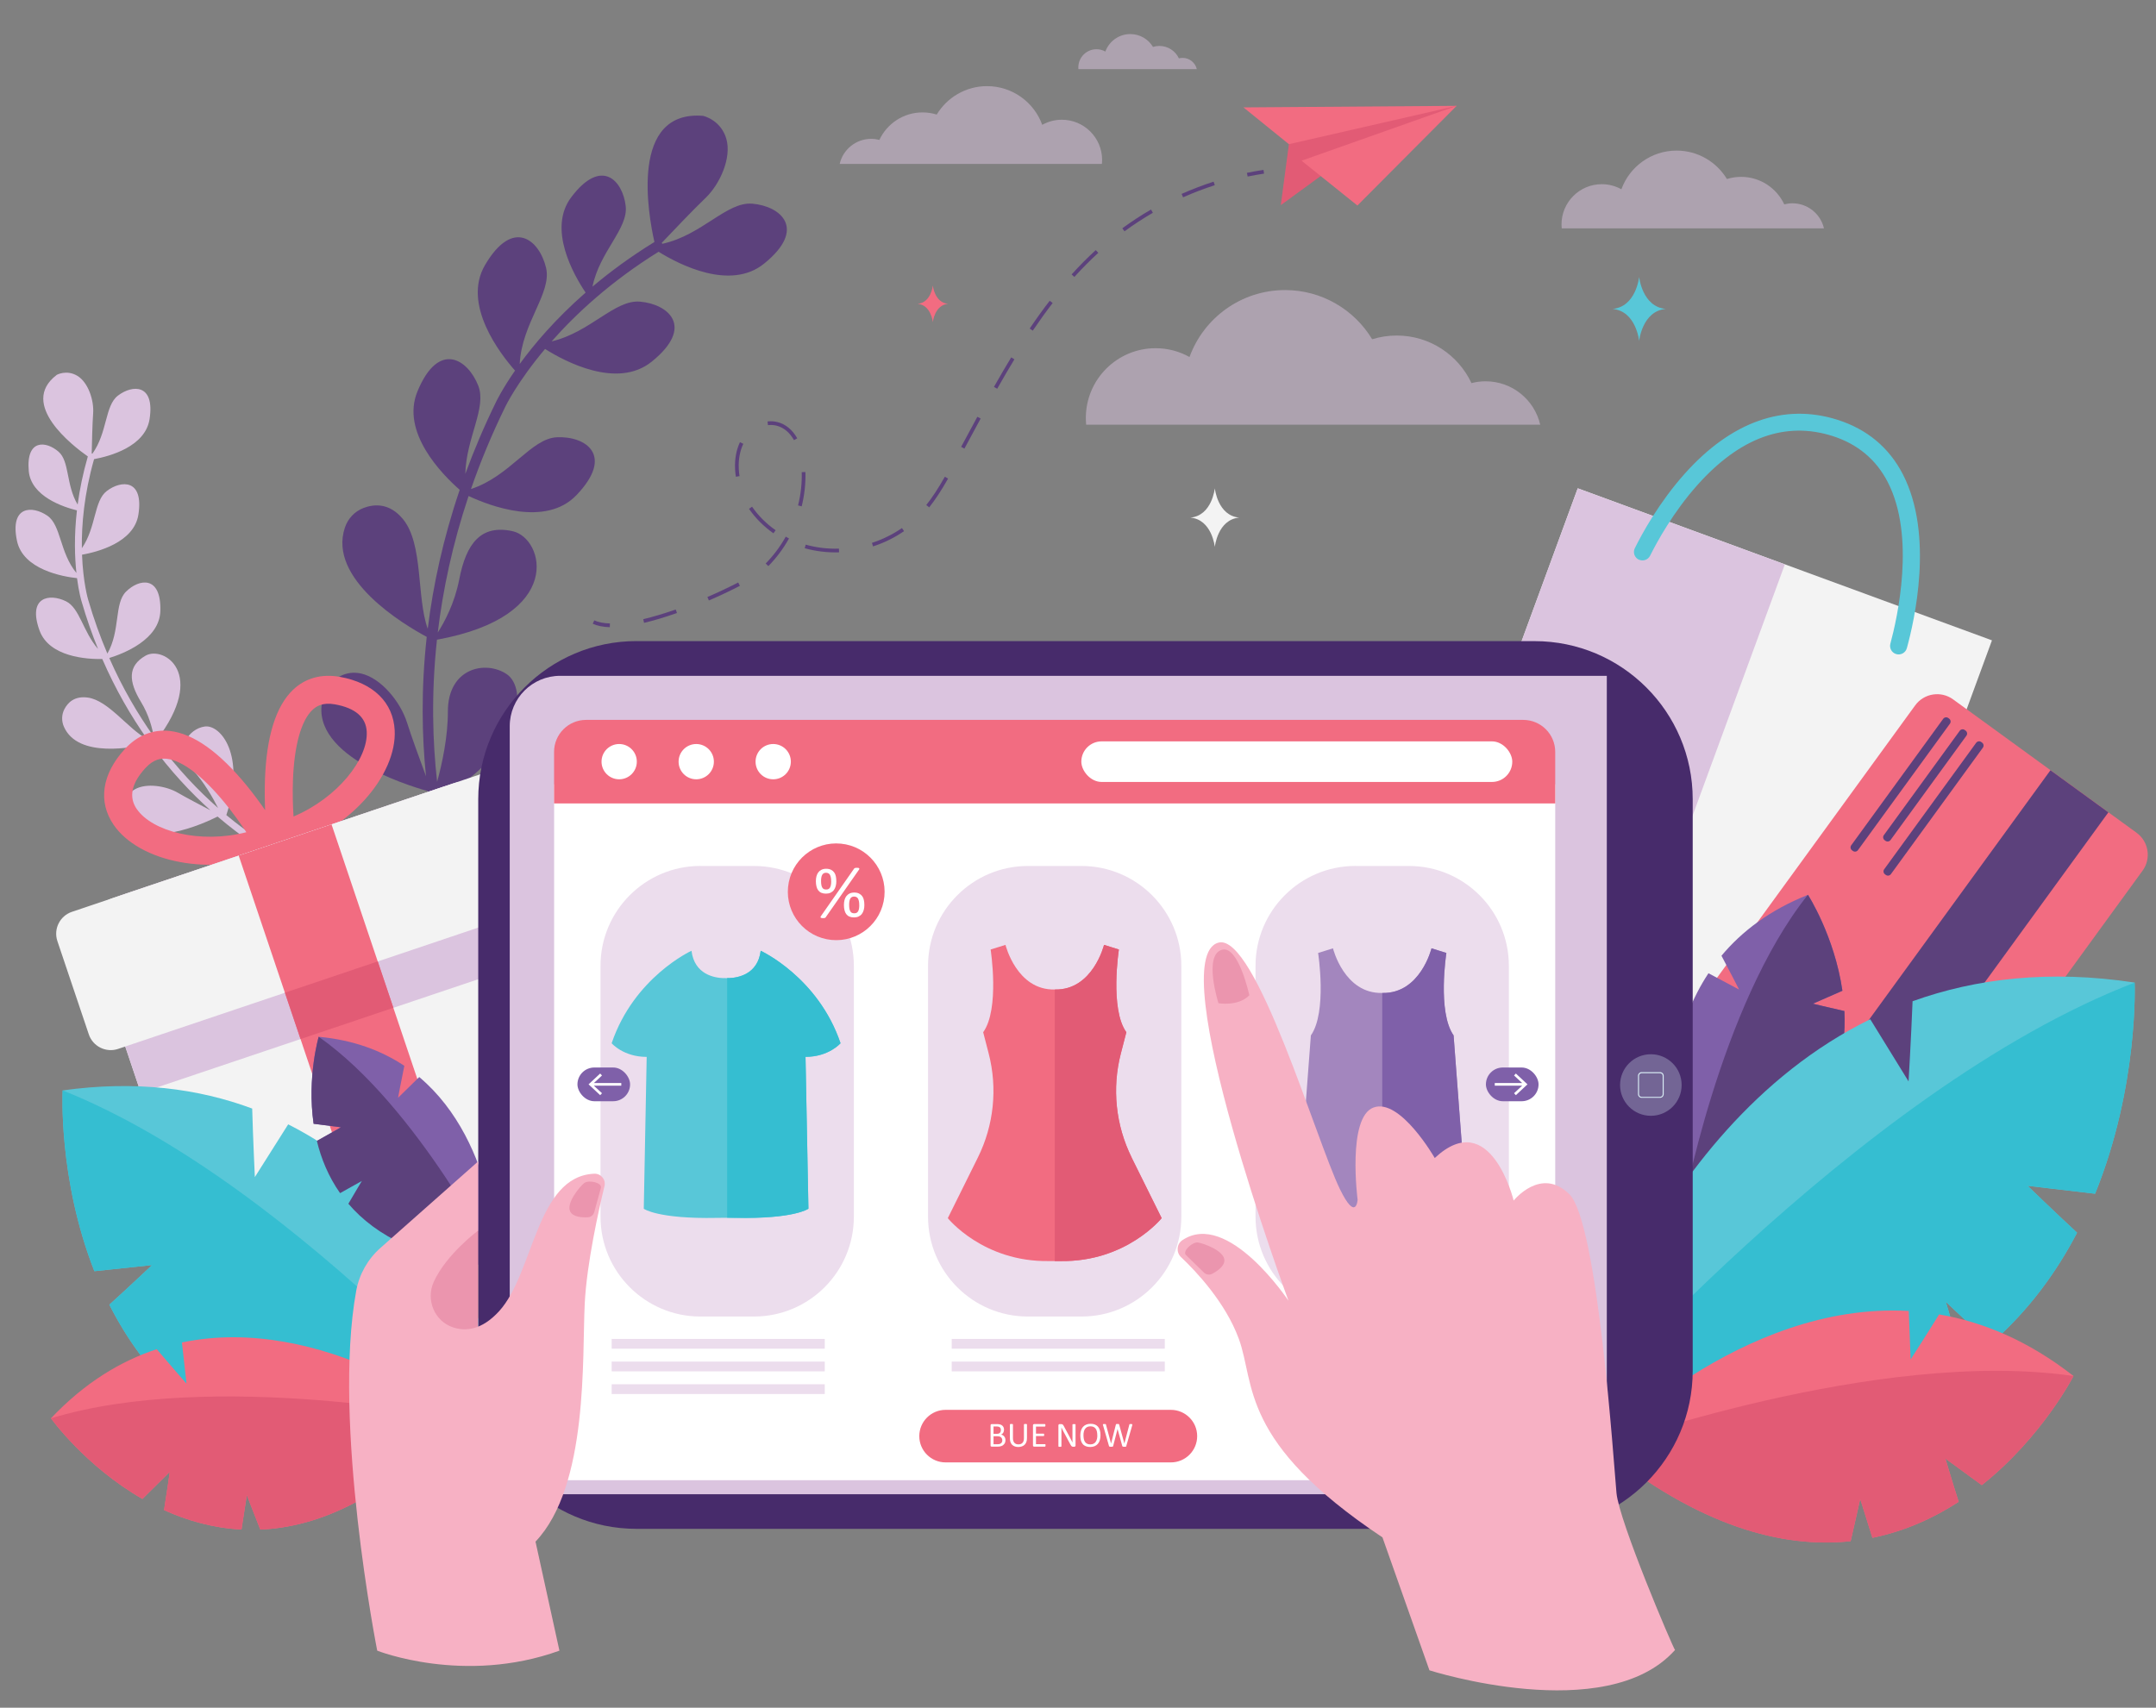 <?xml version="1.0" encoding="UTF-8"?>
<svg xmlns="http://www.w3.org/2000/svg" id="Layer_1" data-name="Layer 1" viewBox="0 0 512 405.64">
  <rect x="0" y="0" width="512" height="405.64" fill="#808080" stroke="none"/>
  <defs>
    <style>
      .cls-1 {
        opacity: .5;
      }

      .cls-1, .cls-2, .cls-3, .cls-4, .cls-5, .cls-6, .cls-7, .cls-8, .cls-9, .cls-10, .cls-11, .cls-12, .cls-13, .cls-14, .cls-15, .cls-16, .cls-17, .cls-18 {
        stroke-width: 0px;
      }

      .cls-1, .cls-12 {
        fill: #dbc4df;
      }

      .cls-2 {
        opacity: .3;
      }

      .cls-2, .cls-11 {
        fill: #daeef6;
      }

      .cls-3 {
        fill: #f3f3f3;
      }

      .cls-4 {
        fill: #f7b1c4;
      }

      .cls-5 {
        fill: #472b6b;
      }

      .cls-6 {
        fill: #5c417c;
      }

      .cls-7 {
        fill: #a386be;
      }

      .cls-8 {
        fill: #58c7d8;
      }

      .cls-9 {
        fill: #35bed1;
      }

      .cls-10 {
        fill: #e25b75;
      }

      .cls-13 {
        fill: #333;
      }

      .cls-14 {
        fill: #7f60a9;
      }

      .cls-15 {
        fill: #fff;
      }

      .cls-16 {
        fill: #eb95ae;
      }

      .cls-17 {
        fill: #ecdded;
      }

      .cls-18 {
        fill: #f26c81;
      }
    </style>
  </defs>
  <path class="cls-12" d="M13.41,89.1c-8.99,6.9,3.87,16.81,7.45,19.32-1.18,4.09-1.95,7.92-2.42,11.44-2.8-4.7-1.89-10.26-4.53-12.56-2.96-2.58-7.76-3.07-7.08,4.58.54,6.06,8.26,8.57,11.44,9.35-.7,6.1-.52,11.17-.12,14.87-4-4.86-3.62-11.36-6.91-13.61-3.59-2.46-8.95-2.37-7.21,5.97,1.44,6.89,10.99,8.52,14.26,8.87.44,3.37,1.02,5.34,1.09,5.55,1.15,3.98,2.47,7.74,3.91,11.28-3.62-4.19-4.35-9.72-7.61-11.33-3.9-1.93-9.19-1.1-6.3,6.91,2.29,6.34,11.26,6.86,14.91,6.8,3.17,7.3,6.85,13.61,10.68,19.04-4.52-2.4-9.19-9.18-14.09-9.88-3.22-.46-4.82,1.24-5.6,2.77-.67,1.31-.69,2.82-.1,4.16,3.34,7.59,16.57,4.94,20.52,3.96,4.79,6.61,9.78,11.85,14.26,15.87-2.35-1.22-5.88-3.08-7.68-4.13-2.83-1.66-7.51-2.4-10.24-.85-.11.06-.22.13-.33.2-2,1.31-2.62,3.94-1.66,6.12,3.75,8.56,18.49,1.73,21.62.16.03.03.06.06.1.08,11.54,9.84,21.16,13.5,21.57,13.65l.56-1.49c-.09-.04-9.25-3.53-20.15-12.59,4.68-14.27-1.39-21.57-5.13-21.04-3.86.55-7.35,5.34-2.83,10.3,2.62,2.88,4.71,6.52,6,9.06-4.55-4-9.7-9.3-14.64-16.1,12.18-15.89,1.68-22.52-2.58-20.09-4.31,2.46-4.03,6.15-1.1,10.97,1.95,3.2,2.73,6.42,3.03,8.23-3.77-5.31-7.41-11.49-10.55-18.65,3.41-1.05,11.95-4.37,12.13-11.18.23-8.51-5.06-7.65-8.15-4.58-2.85,2.82-1.29,9.2-4.43,14.72-1.7-3.99-3.25-8.27-4.58-12.86-.02-.07-1.19-4.03-1.44-10.63,3.55-.63,12.36-2.84,13.39-9.55,1.3-8.42-4.05-8.22-7.51-5.58-3.09,2.36-2.48,8.58-5.92,13.59-.08-5.61.54-12.87,2.9-21.16,3.68-.68,12.16-2.94,13.18-9.51,1.3-8.42-4.05-8.22-7.51-5.58-3.13,2.39-2.46,8.76-6.07,13.8l-.16-.05c.05-2.3.16-7.18.34-9.51.23-3.11-1.16-7.36-3.73-8.93-2.58-1.57-4.96-.22-4.96-.22Z"></path>
  <path class="cls-6" d="M167,27.52c-17.53-1.45-13.08,23.35-11.59,29.96-5.62,3.46-10.5,7.06-14.71,10.61,1.68-8.32,8.52-13.76,7.89-19.15-.7-6.05-5.72-11.62-12.91-2.12-5.7,7.52.55,18.46,3.39,22.68-7.17,6.28-12.25,12.29-15.65,16.96.48-9.76,7.68-16.83,6.26-22.84-1.56-6.58-7.81-12.06-14.5-.66-5.53,9.42,3.75,21.25,7.13,25.07-3.01,4.33-4.39,7.2-4.54,7.51-2.83,5.78-5.23,11.47-7.27,17.03.21-8.59,5.14-15.71,3.08-20.95-2.47-6.29-9.42-10.85-14.45,1.37-3.98,9.67,5.78,19.62,10.04,23.36-3.97,11.69-6.33,22.78-7.59,33.01-2.69-7.47-.99-20.13-5.89-26.06-3.21-3.89-6.84-3.59-9.33-2.65-2.13.81-3.74,2.52-4.46,4.68-4.08,12.2,13.88,22.96,19.44,25.95-1.39,12.6-1.13,23.81-.17,33.11-1.42-3.85-3.55-9.68-4.51-12.75-1.52-4.85-6.12-10.58-10.89-11.65-.2-.04-.39-.08-.58-.11-3.66-.57-7.11,1.79-8.29,5.3-4.62,13.74,19.44,21.27,24.68,22.73,0,.06.02.13.02.19,2.99,23.34,10.23,37.59,10.54,38.18l2.2-1.13c-.07-.14-6.95-13.7-10.03-35.48,20.27-11.52,20.89-26.24,16.05-29.52-5.01-3.39-14.02-1.53-14,8.89.01,6.04-1.38,12.4-2.55,16.67-1.06-9.34-1.44-20.8-.04-33.76,30.57-5.55,25.43-24.12,17.99-25.77-7.53-1.67-11.04,2.86-12.7,11.45-1.1,5.71-3.56,10.22-5.1,12.62,1.2-10.03,3.47-20.93,7.32-32.43,5.01,2.34,18.28,7.44,25.6-.19,9.14-9.54,2.16-14.06-4.59-13.77-6.21.27-11.07,9.23-20.44,12.3,2.2-6.36,4.89-12.89,8.15-19.55.05-.11,2.83-5.87,9.44-13.72,4.73,2.98,17.16,9.62,25.35,3,10.28-8.31,3.92-13.67-2.81-14.24-6.01-.51-11.8,7.28-20.98,9.44,5.76-6.53,14.04-14.23,25.4-21.29,4.93,3.06,17.04,9.31,25.06,2.82,10.28-8.31,3.92-13.68-2.81-14.24-6.09-.51-11.96,7.5-21.37,9.53l-.13-.22c2.45-2.59,7.68-8.08,10.31-10.58,3.52-3.33,6.34-9.66,5.02-14.16-1.32-4.5-5.47-5.42-5.47-5.42Z"></path>
  <g>
    <path class="cls-18" d="M80.72,160.78c-4.35-.78-8.19.27-11.11,3.05-4.08,3.87-6.33,11.06-6.69,21.37-.09,2.63-.05,5.11.04,7.23-1.21-1.75-2.69-3.77-4.37-5.83-6.53-7.99-12.67-12.35-18.26-12.97-4.01-.44-7.71,1.04-10.69,4.3-5.45,5.93-6.42,12.49-2.66,17.99,2.96,4.33,8.73,7.56,15.83,8.86,6.63,1.21,13.76.67,20.28-1.53.57-.19,1.14-.4,1.7-.61l.89-.35,2.01-.58c.58-.17,1.15-.34,1.72-.54,6.51-2.19,12.52-6.08,17.07-11.05,4.87-5.33,7.51-11.4,7.25-16.63-.34-6.65-5.08-11.28-13-12.71ZM32.47,192.17c-1.95-2.85-1.25-6.13,2.07-9.74,1.01-1.1,1.97-1.68,2.82-1.97.88-.3,1.64-.28,2.25-.22,3.68.4,8.57,4.13,13.79,10.5,2.06,2.51,3.82,5.01,5.1,6.94-11.09,2.82-22.4-.21-26.02-5.51ZM87.09,173.82c.33,6.41-6.85,15.66-17.38,20.13-.15-2.31-.26-5.36-.14-8.61.3-8.22,1.94-14.15,4.62-16.7.44-.42,1.04-.89,1.92-1.19.85-.29,1.96-.41,3.44-.14,4.83.87,7.37,3.06,7.54,6.5Z"></path>
    <path class="cls-3" d="M136.94,273.25l-80.92,27.26c-4.36,1.47-9.08-.87-10.54-5.23l-24.05-71.38c-1.47-4.36.87-9.08,5.23-10.54l80.92-27.26c4.36-1.47,9.08.87,10.54,5.23l24.05,71.38c1.47,4.36-.87,9.08-5.23,10.54Z"></path>
    <path class="cls-12" d="M130.14,227.02l-96.7,32.57-11.26-33.44c-1.89-5.6,1.12-11.67,6.73-13.56l76.41-25.74c5.6-1.89,11.67,1.12,13.56,6.73l11.26,33.44Z"></path>
    <path class="cls-3" d="M128.11,215.44l-100.06,33.71c-2.88.97-5.99-.58-6.96-3.45l-7.46-22.15c-.97-2.88.58-5.99,3.45-6.96l100.06-33.71c2.88-.97,5.99.58,6.96,3.45l7.46,22.15c.97,2.88-.58,5.99-3.45,6.96Z"></path>
    <rect class="cls-18" x="70.75" y="197.12" width="23.26" height="91.97" transform="translate(-73.3 39.02) rotate(-18.62)"></rect>
    <rect class="cls-10" x="68.9" y="231.79" width="23.26" height="11.62" transform="translate(-71.64 38.14) rotate(-18.62)"></rect>
  </g>
  <g>
    <rect class="cls-3" x="349.58" y="130.13" width="104.79" height="127.13" transform="translate(91.36 -126.65) rotate(20.16)"></rect>
    <rect class="cls-12" x="351.19" y="121.11" width="52.4" height="127.13" transform="translate(86.74 -118.73) rotate(20.16)"></rect>
    <path class="cls-8" d="M389.24,132.97h0c-1.06-.46-1.52-1.72-1.01-2.75,1.7-3.43,5.73-10.85,11.87-17.72,11.07-12.38,23.61-16.8,36.27-12.78,7.02,2.23,12.24,6.59,15.52,12.95,7.41,14.39,2.73,34.82.94,41.3-.31,1.11-1.48,1.74-2.58,1.38h0c-1.03-.33-1.61-1.41-1.33-2.46,1.63-6.02,6.05-25.42-.63-38.39-2.77-5.37-7.18-9.05-13.14-10.94-11.18-3.55-21.96.36-32.03,11.62-5.78,6.47-9.66,13.61-11.26,16.82-.48.96-1.63,1.38-2.62.95Z"></path>
  </g>
  <path class="cls-14" d="M75.69,246.27c8.28.77,14.95,3.31,20.33,6.9-.72,3.46-1.49,7.59-1.49,7.59l5.03-4.93c18.73,15.78,18.83,45.05,18.83,45.05-18.23-1.39-29.19-7.4-35.65-14.96,1.27-2.19,3.2-5.41,3.2-5.41l-5.17,2.89c-2.78-3.96-4.5-8.22-5.51-12.4,2.69-1.49,5.71-3.24,5.71-3.24l-6.49-.83c-1.59-11.13,1.21-20.67,1.21-20.67Z"></path>
  <g>
    <path class="cls-8" d="M14.88,259.01c17.34-2.42,32.25-.44,45.01,4.31.21,7.43.63,16.28.63,16.28l7.92-12.53c46.03,23.28,60.39,83.22,60.39,83.22-38.04,5.97-63.4-1.05-80.32-13.4,1.55-5.1,3.94-12.65,3.94-12.65l-9.19,8.42c-7.61-6.77-13.2-14.67-17.29-22.75,4.8-4.35,10.14-9.41,10.14-9.41l-13.7,1.45c-8.65-22.04-7.53-42.94-7.53-42.94Z"></path>
    <path class="cls-9" d="M48.51,336.89c1.55-5.1,3.94-12.65,3.94-12.65l-9.19,8.42c-7.61-6.77-13.2-14.67-17.29-22.75,4.8-4.35,10.14-9.41,10.14-9.41l-13.7,1.45c-8.65-22.04-7.53-42.94-7.53-42.94,56.37,22.44,113.95,91.28,113.95,91.28-38.04,5.97-63.4-1.05-80.32-13.4Z"></path>
  </g>
  <g>
    <path class="cls-18" d="M12.1,336.9c7.98-8.44,16.53-13.6,25.12-16.42,3.19,3.77,7.07,8.18,7.07,8.18l-1.09-9.78c33.51-7.01,65.8,18.1,65.8,18.1-17.24,18.86-33.3,25.74-47.18,26.35-1.31-3.28-3.2-8.19-3.2-8.19l-1.27,8.18c-6.75-.35-12.92-2.13-18.39-4.62.69-4.24,1.36-9.08,1.36-9.08l-6.5,6.43c-13.62-7.83-21.7-19.14-21.7-19.14Z"></path>
    <path class="cls-10" d="M61.81,363.32c-1.31-3.28-3.2-8.19-3.2-8.19l-1.27,8.18c-6.75-.35-12.92-2.13-18.39-4.62.69-4.24,1.36-9.08,1.36-9.08l-6.5,6.43c-13.62-7.83-21.7-19.14-21.7-19.14,38.52-11.73,96.9.08,96.9.08-17.24,18.86-33.3,25.74-47.18,26.35Z"></path>
  </g>
  <path class="cls-6" d="M82.73,285.93c1.27-2.19,3.2-5.41,3.2-5.41l-5.17,2.89c-2.78-3.96-4.5-8.22-5.51-12.4,2.69-1.49,5.71-3.24,5.71-3.24l-6.49-.83c-1.59-11.13,1.21-20.67,1.21-20.67,23.6,16.52,42.7,54.62,42.7,54.62-18.23-1.39-29.19-7.4-35.65-14.96Z"></path>
  <g>
    <path class="cls-18" d="M398.59,244.86l56.22-77.31c2.1-2.88,6.13-3.52,9.01-1.42l43.57,31.68c2.88,2.1,3.52,6.13,1.42,9.01l-56.22,77.31c-2.1,2.88-6.13,3.52-9.01,1.42l-43.57-31.68c-2.88-2.1-3.52-6.13-1.42-9.01Z"></path>
    <rect class="cls-6" x="407.66" y="223.31" width="108.5" height="17.01" transform="translate(921.04 -5.44) rotate(126.02)"></rect>
    <path class="cls-6" d="M440.61,191.07h37.13c.47,0,.86.38.86.86v.25c0,.47-.38.86-.86.86h-37.14c-.47,0-.86-.38-.86-.86v-.25c0-.47.38-.86.86-.86Z" transform="translate(33.81 450.48) rotate(-53.98)"></path>
    <path class="cls-6" d="M441.86,185.6h30.64c.47,0,.86.38.86.86v.25c0,.47-.38.86-.86.86h-30.64c-.47,0-.86-.38-.86-.86v-.25c0-.47.38-.86.86-.86Z" transform="translate(37.41 446.61) rotate(-53.98)"></path>
    <path class="cls-6" d="M432.79,185.38h37.14c.47,0,.86.38.86.86v.25c0,.47-.38.86-.86.86h-37.14c-.47,0-.86-.38-.86-.86v-.25c0-.47.38-.86.86-.86Z" transform="translate(35.18 441.81) rotate(-53.98)"></path>
    <path class="cls-13" d="M411.66,235.33h11.68c2.08,0,3.76,1.69,3.76,3.76v4.12c0,2.08-1.69,3.76-3.76,3.76h-11.68c-2.08,0-3.76-1.69-3.76-3.76v-4.12c0-2.08,1.69-3.76,3.76-3.76Z" transform="translate(-23.06 437.01) rotate(-53.98)"></path>
  </g>
  <g>
    <path class="cls-14" d="M429.35,212.55c-9.04,3.6-15.69,8.66-20.54,14.47,1.95,3.64,4.18,8.03,4.18,8.03l-7.27-3.87c-15.81,23.91-6.23,56.79-6.23,56.79,20-7.59,30.31-17.96,35.07-28.58-2.15-2.03-5.39-5.02-5.39-5.02l6.75,1.53c1.81-5.36,2.33-10.72,2.08-15.74-3.52-.78-7.48-1.75-7.48-1.75l7.01-3.07c-1.89-13.02-8.19-22.8-8.19-22.8Z"></path>
    <path class="cls-6" d="M434.56,259.39c-2.15-2.03-5.39-5.02-5.39-5.02l6.75,1.53c1.81-5.36,2.33-10.72,2.08-15.74-3.52-.78-7.48-1.75-7.48-1.75l7.01-3.07c-1.89-13.02-8.19-22.8-8.19-22.8-21.03,26.35-29.87,75.43-29.87,75.43,20-7.59,30.31-17.96,35.07-28.58Z"></path>
  </g>
  <g>
    <path class="cls-8" d="M506.92,233.39c-20.26-3.07-37.73-.96-52.73,4.44-.34,8.7-.95,19.04-.95,19.04l-9.1-14.77c-54.17,26.62-71.79,96.57-71.79,96.57,44.43,7.49,74.2-.37,94.16-14.6-1.75-5.98-4.44-14.85-4.44-14.85l10.64,9.98c9-7.81,15.64-16.99,20.54-26.39-5.56-5.15-11.74-11.14-11.74-11.14l16.02,1.88c10.42-25.67,9.39-50.15,9.39-50.15Z"></path>
    <path class="cls-9" d="M466.52,324.07c-1.75-5.98-4.44-14.85-4.44-14.85l10.64,9.98c9-7.81,15.64-16.99,20.54-26.39-5.56-5.15-11.74-11.14-11.74-11.14l16.02,1.88c10.42-25.67,9.39-50.15,9.39-50.15-66.26,25.5-134.57,105.27-134.57,105.27,44.43,7.49,74.2-.37,94.16-14.6Z"></path>
  </g>
  <g>
    <path class="cls-18" d="M492.41,326.85c-10.71-8.38-21.5-12.86-31.92-14.63-3.03,4.91-6.76,10.69-6.76,10.69l-.44-11.51c-40-2.28-72.99,32.41-72.99,32.41,23.24,18.82,43.01,23.98,59.19,22.27.94-4.03,2.27-10.04,2.27-10.04l2.9,9.24c7.75-1.58,14.58-4.72,20.48-8.55-1.53-4.79-3.15-10.27-3.15-10.27l8.64,6.31c14.39-11.44,21.78-25.92,21.78-25.92Z"></path>
    <path class="cls-10" d="M439.48,366.09c.94-4.03,2.27-10.04,2.27-10.04l2.9,9.24c7.75-1.58,14.58-4.72,20.48-8.55-1.53-4.79-3.15-10.27-3.15-10.27l8.64,6.31c14.39-11.44,21.78-25.92,21.78-25.92-46.62-6.87-112.11,16.97-112.11,16.97,23.24,18.82,43.01,23.98,59.19,22.27Z"></path>
  </g>
  <path class="cls-3" d="M288.49,115.98s-.66,6.52-5.81,6.97c5.15.45,5.81,6.97,5.81,6.97,0,0,.66-6.52,5.81-6.97-5.15-.45-5.81-6.97-5.81-6.97Z"></path>
  <path class="cls-8" d="M389.26,65.78s-.72,7.11-6.33,7.6c5.61.49,6.33,7.6,6.33,7.6,0,0,.72-7.11,6.33-7.6-5.61-.49-6.33-7.6-6.33-7.6Z"></path>
  <path class="cls-18" d="M221.53,67.83s-.41,4.05-3.61,4.34c3.2.28,3.61,4.34,3.61,4.34,0,0,.41-4.06,3.61-4.34-3.2-.28-3.61-4.34-3.61-4.34Z"></path>
  <path class="cls-5" d="M151.13,152.29h213.29c20.73,0,37.56,16.83,37.56,37.56v135.74c0,20.73-16.83,37.56-37.56,37.56h-213.29c-20.73,0-37.56-16.83-37.56-37.56v-135.74c0-20.73,16.83-37.57,37.57-37.57Z"></path>
  <path class="cls-12" d="M133.02,160.53h248.56v194.4h-248.56c-6.61,0-11.97-5.36-11.97-11.97v-170.46c0-6.61,5.36-11.97,11.97-11.97Z"></path>
  <path class="cls-2" d="M399.35,257.73c0,4.04-3.27,7.31-7.31,7.31s-7.31-3.27-7.31-7.31,3.27-7.31,7.31-7.31,7.31,3.27,7.31,7.31Z"></path>
  <rect class="cls-15" x="131.59" y="186.3" width="237.74" height="165.3"></rect>
  <path class="cls-11" d="M394.22,260.77h-4.36c-.48,0-.87-.39-.87-.87v-4.36c0-.48.39-.87.87-.87h4.36c.48,0,.87.39.87.87v4.36c0,.48-.39.87-.87.87ZM389.86,254.92c-.35,0-.63.28-.63.63v4.36c0,.35.28.63.63.63h4.36c.35,0,.63-.28.63-.63v-4.36c0-.35-.28-.63-.63-.63h-4.36Z"></path>
  <path class="cls-18" d="M369.33,190.84v-12.24c0-4.2-3.4-7.6-7.6-7.6h-222.55c-4.19,0-7.6,3.4-7.6,7.6v12.24h237.74Z"></path>
  <rect class="cls-15" x="256.79" y="176.1" width="102.34" height="9.64" rx="4.82" ry="4.82"></rect>
  <circle class="cls-15" cx="147.04" cy="180.92" r="4.19"></circle>
  <circle class="cls-15" cx="165.34" cy="180.92" r="4.19"></circle>
  <path class="cls-15" d="M187.81,180.92c0,2.31-1.87,4.19-4.19,4.19s-4.19-1.87-4.19-4.19,1.87-4.19,4.19-4.19,4.19,1.87,4.19,4.19Z"></path>
  <path class="cls-17" d="M166.32,205.7h12.73c13.09,0,23.72,10.63,23.72,23.72v59.59c0,13.09-10.63,23.71-23.71,23.71h-12.73c-13.09,0-23.72-10.63-23.72-23.72v-59.59c0-13.09,10.63-23.72,23.72-23.72Z"></path>
  <path class="cls-17" d="M244.09,205.7h12.73c13.09,0,23.72,10.63,23.72,23.72v59.59c0,13.09-10.63,23.71-23.71,23.71h-12.73c-13.09,0-23.71-10.63-23.71-23.71v-59.59c0-13.09,10.63-23.72,23.72-23.72Z"></path>
  <path class="cls-17" d="M321.87,205.7h12.73c13.09,0,23.72,10.63,23.72,23.72v59.59c0,13.09-10.63,23.71-23.71,23.71h-12.73c-13.09,0-23.72-10.63-23.72-23.72v-59.59c0-13.09,10.63-23.72,23.72-23.72Z"></path>
  <path class="cls-8" d="M199.61,247.81c-5.32-15.72-18.96-21.97-18.96-21.97-.71,5.65-5.44,6.44-7.65,6.5v-.03s-.22.02-.57.03c-.35,0-.57-.03-.57-.03v.03c-2.21-.06-6.94-.86-7.65-6.5,0,0-13.64,6.24-18.96,21.97,0,0,2.77,3.24,8.32,3.24l-.69,36.07s3.28,2.45,17.35,2.17c1.47-.03,2.93-.03,4.4,0,14.06.29,17.35-2.17,17.35-2.17l-.69-36.07c5.55,0,8.32-3.24,8.32-3.24Z"></path>
  <g>
    <rect class="cls-14" x="137.13" y="253.57" width="12.5" height="8.01" rx="4.01" ry="4.01"></rect>
    <polygon class="cls-15" points="147.54 257.26 141.03 257.26 142.96 255.46 142.53 255 139.77 257.57 142.53 260.14 142.96 259.68 141.03 257.89 147.54 257.89 147.54 257.26"></polygon>
  </g>
  <g>
    <rect class="cls-14" x="352.88" y="253.57" width="12.5" height="8.01" rx="4.01" ry="4.01" transform="translate(718.25 515.15) rotate(-180)"></rect>
    <polygon class="cls-15" points="354.97 257.26 361.48 257.26 359.55 255.46 359.98 255 362.74 257.57 359.98 260.14 359.55 259.68 361.48 257.89 354.97 257.89 354.97 257.26"></polygon>
  </g>
  <path class="cls-18" d="M224.55,334.89h53.51c3.44,0,6.24,2.79,6.24,6.24h0c0,3.44-2.79,6.24-6.24,6.24h-53.51c-3.44,0-6.24-2.79-6.24-6.24h0c0-3.44,2.79-6.24,6.24-6.24Z"></path>
  <g>
    <path class="cls-15" d="M238.77,342.09c0,.17-.02.32-.06.47-.04.14-.1.27-.18.38-.08.11-.17.21-.28.3-.11.09-.23.16-.37.22-.14.06-.28.1-.44.13-.16.03-.34.04-.54.04h-1.4c-.06,0-.12-.02-.18-.06-.06-.04-.08-.12-.08-.23v-4.78c0-.11.03-.18.08-.23.06-.04.12-.06.18-.06h1.22c.32,0,.58.03.79.09.2.06.38.15.51.27.14.12.24.26.31.43.07.17.1.36.1.57,0,.13-.02.25-.05.36-.03.12-.08.22-.13.32-.06.1-.13.19-.22.26-.09.08-.19.14-.31.19.15.03.28.08.41.15.13.07.24.17.33.28.1.11.17.25.23.4.06.15.08.32.08.5ZM237.69,339.69c0-.13-.02-.25-.05-.35-.04-.11-.09-.19-.17-.27-.08-.07-.18-.13-.3-.17-.12-.04-.29-.06-.49-.06h-.74v1.74h.81c.18,0,.33-.02.45-.07.11-.05.21-.11.28-.19.07-.08.13-.18.16-.29.03-.11.05-.22.05-.34ZM238.02,342.14c0-.16-.03-.3-.08-.42-.05-.12-.13-.22-.22-.31-.1-.08-.22-.15-.37-.19-.15-.04-.33-.06-.56-.06h-.85v1.89h1.03c.16,0,.3-.02.43-.06.12-.04.23-.1.32-.17.09-.08.16-.17.22-.28.05-.11.08-.24.08-.39Z"></path>
    <path class="cls-15" d="M243.88,341.65c0,.33-.05.62-.14.87-.1.26-.23.47-.41.65-.18.18-.39.31-.65.4-.25.09-.54.14-.87.14-.3,0-.57-.04-.81-.13-.24-.09-.45-.21-.63-.38-.17-.17-.31-.38-.4-.63-.09-.25-.14-.54-.14-.87v-3.33s0-.04.02-.06c.01-.02.03-.03.06-.04.03,0,.06-.02.11-.02.04,0,.1-.01.17-.01.07,0,.12,0,.17.01.05,0,.08.02.11.02.03,0,.04.02.06.04.01.02.02.04.02.06v3.24c0,.25.03.47.09.65.06.18.15.34.26.46.11.12.25.22.41.28.16.06.34.09.54.09s.39-.03.55-.09c.16-.06.3-.15.41-.27.11-.12.2-.27.26-.45.06-.18.09-.39.09-.63v-3.28s0-.04.02-.06c.01-.02.03-.03.06-.04.03,0,.06-.02.11-.02.05,0,.1-.01.17-.01s.12,0,.17.01c.05,0,.08.02.11.02.03,0,.05.02.06.04.01.02.02.04.02.06v3.27Z"></path>
    <path class="cls-15" d="M248.28,343.34s0,.09,0,.13c0,.04-.02.07-.03.09-.01.02-.03.04-.05.05-.02.01-.04.02-.06.02h-2.57c-.06,0-.12-.02-.18-.06-.06-.04-.08-.12-.08-.23v-4.78c0-.11.03-.18.08-.23.06-.04.12-.06.18-.06h2.55s.04,0,.06.02c.02.01.03.03.04.05.01.02.02.06.03.09,0,.04.01.08.01.14,0,.05,0,.09-.01.13,0,.04-.02.07-.03.09-.01.02-.03.04-.04.05-.02.01-.04.02-.06.02h-2.1v1.68h1.8s.04,0,.06.02c.02.01.03.03.05.05s.02.05.03.09c0,.04,0,.08,0,.14s0,.09,0,.13c0,.04-.01.07-.03.09-.01.02-.03.04-.05.05-.02,0-.04.01-.06.01h-1.8v1.92h2.13s.04,0,.06.02c.02.01.03.03.05.05s.02.05.03.09c0,.04,0,.08,0,.14Z"></path>
    <path class="cls-15" d="M255.42,343.34c0,.06,0,.1-.03.14-.02.04-.04.07-.07.1-.03.02-.06.04-.1.05-.04.01-.07.02-.11.02h-.24c-.07,0-.14,0-.2-.02-.06-.02-.11-.04-.16-.08-.05-.04-.1-.09-.15-.16-.05-.07-.1-.16-.16-.27l-1.64-3.05c-.09-.16-.17-.32-.26-.5-.09-.17-.17-.34-.24-.5h0c0,.2,0,.4.01.61,0,.21,0,.41,0,.62v3.24s0,.04-.02.06c-.01.02-.03.03-.06.04-.03,0-.06.02-.11.02-.05,0-.1.01-.17.01s-.13,0-.17-.01c-.05,0-.08-.02-.11-.02-.03,0-.05-.02-.06-.04-.01-.02-.02-.04-.02-.06v-4.95c0-.11.03-.19.09-.24.06-.05.13-.07.21-.07h.35c.08,0,.15,0,.21.02.06.01.11.04.15.07.04.03.09.08.13.13.04.06.08.13.13.21l1.26,2.35c.08.14.15.28.22.42.07.14.14.27.21.4.07.13.13.26.2.39.07.13.13.26.19.39h0c0-.22,0-.45-.01-.68,0-.24,0-.46,0-.68v-2.91s0-.04.02-.05c.01-.02.03-.03.06-.04.03-.01.06-.02.11-.03.05,0,.1,0,.18,0,.06,0,.12,0,.17,0,.05,0,.08.01.11.03.03.01.05.03.06.04.01.02.02.03.02.05v4.95Z"></path>
    <path class="cls-15" d="M261.34,340.89c0,.43-.05.83-.15,1.17-.1.35-.25.64-.46.89-.2.24-.46.43-.76.56-.31.13-.66.2-1.07.2s-.75-.06-1.05-.18c-.29-.12-.54-.29-.73-.52-.19-.23-.34-.51-.43-.85-.09-.34-.14-.73-.14-1.17s.05-.81.15-1.15c.1-.35.26-.64.46-.88.2-.24.46-.43.77-.56.31-.13.66-.2,1.07-.2s.74.06,1.03.18c.29.12.54.29.73.52.19.23.34.51.44.85.1.34.14.72.14,1.15ZM260.58,340.94c0-.3-.03-.59-.08-.85-.05-.26-.14-.49-.27-.68-.13-.19-.29-.34-.5-.45-.21-.11-.47-.16-.78-.16s-.57.06-.78.17c-.21.12-.38.27-.51.46-.13.19-.22.42-.28.68-.06.26-.08.53-.08.81,0,.31.03.6.08.87.05.27.14.49.27.69.12.19.29.34.5.45.21.11.47.16.78.16s.57-.06.79-.17c.21-.12.38-.27.51-.47.13-.2.22-.43.28-.69.06-.26.08-.53.08-.82Z"></path>
    <path class="cls-15" d="M267.51,343.48s-.03.07-.05.09c-.02.02-.05.04-.09.05-.04.01-.09.02-.14.03-.06,0-.13,0-.21,0s-.16,0-.22,0c-.06,0-.11-.01-.15-.03-.04-.01-.07-.03-.09-.05-.02-.02-.03-.05-.05-.09l-1.12-4.05h0l-1.04,4.05s-.02.07-.04.09c-.02.02-.05.04-.08.05-.04.01-.08.02-.14.03-.06,0-.13,0-.22,0s-.17,0-.23,0c-.06,0-.11-.01-.15-.03-.04-.01-.07-.03-.09-.05-.02-.02-.04-.05-.04-.09l-1.42-4.95c-.02-.06-.03-.11-.03-.15,0-.04,0-.06.03-.08.02-.02.06-.03.11-.04s.12,0,.21,0,.15,0,.2,0c.05,0,.09.01.11.02.03.01.04.03.05.05s.02.04.02.07l1.21,4.49h0l1.14-4.49s.02-.06.03-.08c.01-.02.03-.04.06-.05.03-.01.07-.02.12-.02.05,0,.12,0,.2,0,.08,0,.14,0,.18,0s.08.01.11.02c.03.01.05.03.06.05.01.02.02.05.03.08l1.23,4.49h0l1.18-4.49s.02-.05.02-.07c0-.02.03-.04.05-.05.03-.01.06-.02.11-.02.05,0,.11,0,.19,0s.15,0,.2.01c.05,0,.08.02.11.04.02.02.03.05.03.08,0,.04,0,.09-.02.15l-1.42,4.95Z"></path>
  </g>
  <path class="cls-18" d="M268.75,274.97c-3.8-7.67-4.72-16.46-2.57-24.75l1.3-5.03c-3.97-5.52-1.77-19.65-1.77-19.65l-3.53-1.1s-2.65,10.82-11.7,10.6c-9.05.22-11.7-10.6-11.7-10.6l-3.53,1.1s2.21,14.13-1.77,19.65l1.3,5.03c2.15,8.29,1.24,17.08-2.57,24.75l-7.13,14.38s8.35,10.44,24.03,10.2c.91-.01,1.82-.01,2.72,0,15.68.23,24.03-10.2,24.03-10.2l-7.13-14.38Z"></path>
  <path class="cls-9" d="M199.61,247.81c-5.32-15.72-18.96-21.97-18.96-21.97-.71,5.65-5.44,6.44-7.65,6.5v-.03s-.12.01-.32.02v56.92c.65,0,1.3,0,1.95.02,14.06.29,17.35-2.17,17.35-2.17l-.69-36.07c5.55,0,8.32-3.24,8.32-3.24Z"></path>
  <path class="cls-10" d="M268.75,274.97c-3.8-7.67-4.72-16.46-2.57-24.75l1.3-5.03c-3.97-5.52-1.77-19.65-1.77-19.65l-3.53-1.1s-2.65,10.82-11.7,10.6v64.51c.45,0,.91,0,1.36,0,15.68.23,24.03-10.2,24.03-10.2l-7.13-14.38Z"></path>
  <path class="cls-7" d="M345.18,245.95h.02c-3.91-5.56-1.72-19.59-1.72-19.59l-3.53-1.1s-2.65,10.82-11.7,10.6c-9.05.22-11.7-10.6-11.7-10.6l-3.53,1.1s2.19,14.03-1.72,19.59l-3.99,52.78h41.87l-3.99-52.78Z"></path>
  <path class="cls-14" d="M345.18,245.95h.02c-3.91-5.56-1.72-19.59-1.72-19.59l-3.53-1.1s-2.65,10.82-11.7,10.6h0v62.88h20.94l-3.99-52.78Z"></path>
  <path class="cls-4" d="M397.78,391.93c-.63-.84-13.26-30.53-13.9-37.27-.63-6.74-4.42-64.22-11.16-70.95-6.74-6.74-13.26,1.47-13.26,1.47,0,0-5.47-22.53-18.74-10.11,0,0-8.21-14.32-14.53-12-6.32,2.32-3.79,21.9-3.79,21.9,0,0-.33,5.43-4.21-2.53-5.55-11.38-20.06-60.92-28.84-58.53-13.46,3.66,16.63,85.06,16.63,85.06,0,0-14.38-21.66-25.2-14.38-1.37.92-1.5,2.9-.3,4.03,3.51,3.32,10.53,10.72,13.71,19.4,3.94,10.74,0,24.42,34.11,47.16l11.16,31.58s41.97,13.4,58.26-4.77c.06-.02.08-.05.06-.07Z"></path>
  <path class="cls-16" d="M113.56,292.29v22.82s-18.06,26.89-18.22,22.2c-.15-4.69-4.53-26.82-2.72-29.06,1.81-2.23,16.02-20.68,16.02-20.68l4.91,4.71Z"></path>
  <path class="cls-4" d="M141.1,278.8c-13.77.59-14.31,23.6-22.57,32.65-4.11,4.5-7.94,4.82-10.87,3.87-4.47-1.44-6.59-6.54-4.66-10.82,2.96-6.57,10.56-12.21,10.56-12.21v-16.42l-23.23,20.57c-3,2.65-5.02,6.24-5.74,10.17-5.72,31.38,4.99,85.48,4.99,85.48,0,0,20.59,8.18,43.27,0l-5.68-25.9c12.63-13.26,11.05-43.9,11.69-56.53.48-9.64,3.36-22.41,4.69-27.92.37-1.55-.85-3.01-2.44-2.94Z"></path>
  <path class="cls-16" d="M142.7,282.15l-1.58,5.76c-.19.71-.82,1.21-1.55,1.24-1.37.07-3.47-.06-4.15-1.36-1.03-1.98,2.23-5.9,3.3-6.76,1.07-.85,4.31-.11,3.97,1.11Z"></path>
  <path class="cls-16" d="M281.63,298.1l4.28,4.18c.52.51,1.31.63,1.96.29,1.21-.64,2.96-1.81,2.89-3.27-.11-2.23-4.91-3.96-6.26-4.16-1.35-.2-3.77,2.08-2.87,2.97Z"></path>
  <path class="cls-16" d="M289.36,238.3s4.69.83,7.33-1.89c0,0-2.57-11.91-6.5-10.81-4.48,1.25-.83,12.7-.83,12.7Z"></path>
  <rect class="cls-17" x="145.26" y="318.04" width="50.6" height="2.32"></rect>
  <rect class="cls-17" x="145.26" y="323.42" width="50.6" height="2.32"></rect>
  <rect class="cls-17" x="145.26" y="328.81" width="50.6" height="2.32"></rect>
  <rect class="cls-17" x="226.01" y="318.04" width="50.6" height="2.32"></rect>
  <rect class="cls-17" x="226.01" y="323.42" width="50.6" height="2.32"></rect>
  <circle class="cls-18" cx="198.59" cy="211.85" r="11.49" transform="translate(-31.79 388.6) rotate(-84.35)"></circle>
  <path class="cls-15" d="M198.61,209.28c0,.45-.05.86-.15,1.22-.1.37-.25.68-.45.94-.2.26-.46.46-.77.61-.31.15-.68.22-1.1.22s-.79-.07-1.09-.2c-.3-.13-.55-.33-.74-.58-.19-.25-.33-.56-.42-.93-.09-.36-.14-.78-.14-1.24,0-.43.05-.82.14-1.18.1-.36.24-.67.44-.93.2-.26.45-.47.76-.62.31-.15.68-.23,1.1-.23.46,0,.85.08,1.16.24.31.16.56.37.75.63.19.26.32.57.39.93.08.36.11.73.11,1.13ZM196.13,217.85c-.03.05-.06.09-.1.12-.04.03-.09.05-.15.07-.06.02-.13.04-.21.04-.08,0-.18.01-.3.01-.13,0-.23-.01-.31-.04-.08-.02-.13-.05-.17-.09-.03-.04-.04-.08-.03-.14,0-.06.04-.12.08-.19l7.86-11.26s.06-.09.1-.12c.04-.03.09-.06.15-.07.06-.02.13-.03.21-.04.08,0,.18-.01.3-.01s.22.01.3.03c.08.02.14.05.17.09.03.04.05.09.04.15,0,.06-.04.12-.08.18l-7.87,11.26ZM197.38,209.32c0-.33-.02-.62-.07-.87-.05-.25-.12-.46-.21-.63-.1-.17-.22-.3-.38-.38-.16-.08-.34-.13-.56-.13-.2,0-.38.04-.53.12-.15.08-.28.2-.37.37-.1.16-.17.37-.21.61-.05.24-.07.53-.07.85,0,.4.03.73.08.99.06.26.13.47.24.63.1.15.23.26.38.32.15.06.33.09.53.09.23,0,.42-.04.57-.13.15-.09.27-.22.36-.39.09-.17.15-.38.19-.62.04-.24.06-.52.06-.83ZM205.27,214.93c0,.45-.05.86-.15,1.22-.1.37-.25.68-.45.94-.2.26-.46.46-.77.61-.31.15-.68.22-1.1.22s-.79-.07-1.09-.2c-.3-.13-.55-.33-.74-.58-.19-.25-.33-.56-.42-.93-.09-.36-.14-.78-.14-1.24,0-.42.05-.82.14-1.18.1-.36.24-.67.44-.93.2-.26.45-.47.76-.62.31-.15.68-.23,1.1-.23.46,0,.85.08,1.16.24.31.16.56.37.75.63.19.26.32.57.39.93.08.36.11.73.11,1.13ZM204.05,214.97c0-.33-.02-.62-.07-.87-.05-.25-.12-.46-.21-.63-.1-.17-.22-.3-.38-.38-.16-.08-.34-.13-.56-.13-.2,0-.38.04-.53.12-.15.08-.28.2-.37.37-.1.16-.17.37-.21.61-.05.24-.07.53-.07.85,0,.4.03.73.08.99.06.26.13.47.24.63.1.15.23.26.38.32.15.06.33.09.53.09.23,0,.42-.04.57-.13.15-.09.27-.22.36-.39.09-.17.15-.38.19-.62.04-.24.06-.52.06-.83Z"></path>
  <path class="cls-10" d="M306.08,34.25l-1.92,14.48,10.29-7.51,31.48-16.08-24.35,2.23s-12.4,3.01-13.08,3.62c-.67.61-2.42,3.26-2.42,3.26Z"></path>
  <polygon class="cls-18" points="295.29 25.51 345.92 25.14 306.08 34.25 295.29 25.51"></polygon>
  <polygon class="cls-18" points="322.35 48.82 309.09 38.17 345.92 25.14 322.35 48.82"></polygon>
  <g>
    <path class="cls-6" d="M144.82,148.98c-1.63-.05-2.99-.32-4.06-.82l.37-.8c.95.44,2.2.69,3.71.73l-.02.88Z"></path>
    <path class="cls-6" d="M152.95,147.94l-.2-.86c2.34-.56,4.94-1.33,7.72-2.31l.29.84c-2.81.99-5.44,1.78-7.81,2.34ZM168.34,142.62l-.35-.81c2.6-1.12,5.12-2.31,7.31-3.45l.41.79c-2.2,1.15-4.75,2.35-7.37,3.48ZM182.46,134.47l-.63-.62c1.85-1.88,3.46-4.02,4.77-6.38l.77.43c-1.35,2.43-3,4.64-4.91,6.57ZM199.25,131.2c-2.8.08-5.54-.25-8.15-.98l.24-.85c2.52.71,5.18,1.03,7.89.95l.03.88ZM207.33,129.79l-.27-.84c2.56-.83,4.96-2.02,7.13-3.52l.5.73c-2.24,1.55-4.72,2.77-7.36,3.63ZM183.68,126.68c-2.3-1.61-4.31-3.63-5.81-5.82l.73-.5c1.45,2.11,3.38,4.04,5.59,5.59l-.51.72ZM220.66,120.51l-.69-.55c1.43-1.8,2.79-3.87,4.41-6.72l.77.44c-1.64,2.89-3.03,4.99-4.48,6.83ZM190.38,120.27l-.86-.21c.65-2.62.95-5.28.87-7.91l.88-.03c.08,2.71-.22,5.46-.89,8.16ZM174.75,113.24c-.08-.51-.14-1.03-.17-1.54,0-.13-.02-.26-.02-.4-.1-2.3.31-4.47,1.16-6.26l.8.38c-.8,1.66-1.17,3.68-1.08,5.84,0,.13.01.25.02.38.03.49.09.98.16,1.46l-.87.14ZM229.03,106.56l-.78-.42,1.1-2.04c.91-1.7,1.83-3.4,2.75-5.1l.78.42c-.92,1.7-1.84,3.4-2.75,5.09l-1.1,2.04ZM188.55,104.54c-1.05-1.85-2.45-3-4.14-3.43-.65-.16-1.35-.21-2.04-.12l-.1-.88c.8-.09,1.6-.05,2.36.15,1.91.48,3.54,1.81,4.7,3.85l-.77.44ZM236.81,92.34l-.77-.44c1.45-2.56,2.79-4.86,4.1-7.01l.76.46c-1.31,2.15-2.64,4.43-4.09,6.99ZM245.26,78.54l-.73-.5c1.57-2.33,3.17-4.56,4.75-6.6l.7.54c-1.57,2.03-3.15,4.24-4.72,6.56ZM255.14,65.78l-.66-.59c1.86-2.06,3.79-4,5.74-5.78l.6.65c-1.93,1.76-3.84,3.69-5.68,5.72ZM267.04,54.94l-.52-.71c2.18-1.6,4.47-3.1,6.82-4.46l.44.77c-2.32,1.35-4.59,2.83-6.74,4.41ZM280.96,46.87l-.36-.81c2.48-1.1,5.04-2.08,7.61-2.91l.27.84c-2.55.82-5.08,1.79-7.53,2.88Z"></path>
    <path class="cls-6" d="M296.29,41.93l-.18-.87c1.31-.27,2.63-.51,3.94-.7l.13.88c-1.3.2-2.61.43-3.9.69Z"></path>
  </g>
  <path class="cls-1" d="M365.77,100.89c-1.36-5.91-6.65-10.32-12.97-10.32-1.16,0-2.29.15-3.36.43-3.12-6.67-9.89-11.3-17.75-11.3-2.03,0-3.99.31-5.83.88-4.23-7-11.91-11.68-20.68-11.68-10.44,0-19.33,6.63-22.7,15.9-2.38-1.33-5.13-2.09-8.05-2.09-9.15,0-16.57,7.42-16.57,16.57,0,.54.03,1.08.08,1.61h107.83Z"></path>
  <path class="cls-1" d="M433.15,54.25c-.78-3.41-3.84-5.96-7.49-5.96-.67,0-1.32.09-1.94.25-1.8-3.85-5.71-6.53-10.25-6.53-1.17,0-2.3.18-3.37.51-2.44-4.04-6.88-6.75-11.95-6.75-6.03,0-11.17,3.83-13.11,9.19-1.38-.77-2.96-1.21-4.65-1.21-5.29,0-9.57,4.28-9.57,9.57,0,.31.02.62.05.93h62.29Z"></path>
  <path class="cls-1" d="M284.22,16.44c-.35-1.54-1.73-2.69-3.38-2.69-.3,0-.6.04-.88.11-.81-1.74-2.58-2.95-4.63-2.95-.53,0-1.04.08-1.52.23-1.1-1.83-3.1-3.05-5.39-3.05-2.72,0-5.04,1.73-5.92,4.15-.62-.35-1.34-.55-2.1-.55-2.39,0-4.32,1.93-4.32,4.32,0,.14,0,.28.02.42h28.12Z"></path>
  <path class="cls-1" d="M199.4,38.94c.78-3.41,3.84-5.96,7.49-5.96.67,0,1.32.09,1.94.25,1.8-3.85,5.71-6.53,10.25-6.53,1.17,0,2.3.18,3.37.51,2.44-4.04,6.88-6.75,11.95-6.75,6.03,0,11.17,3.83,13.11,9.19,1.38-.77,2.96-1.21,4.65-1.21,5.29,0,9.57,4.28,9.57,9.57,0,.31-.02.62-.05.93h-62.29Z"></path>
</svg>
